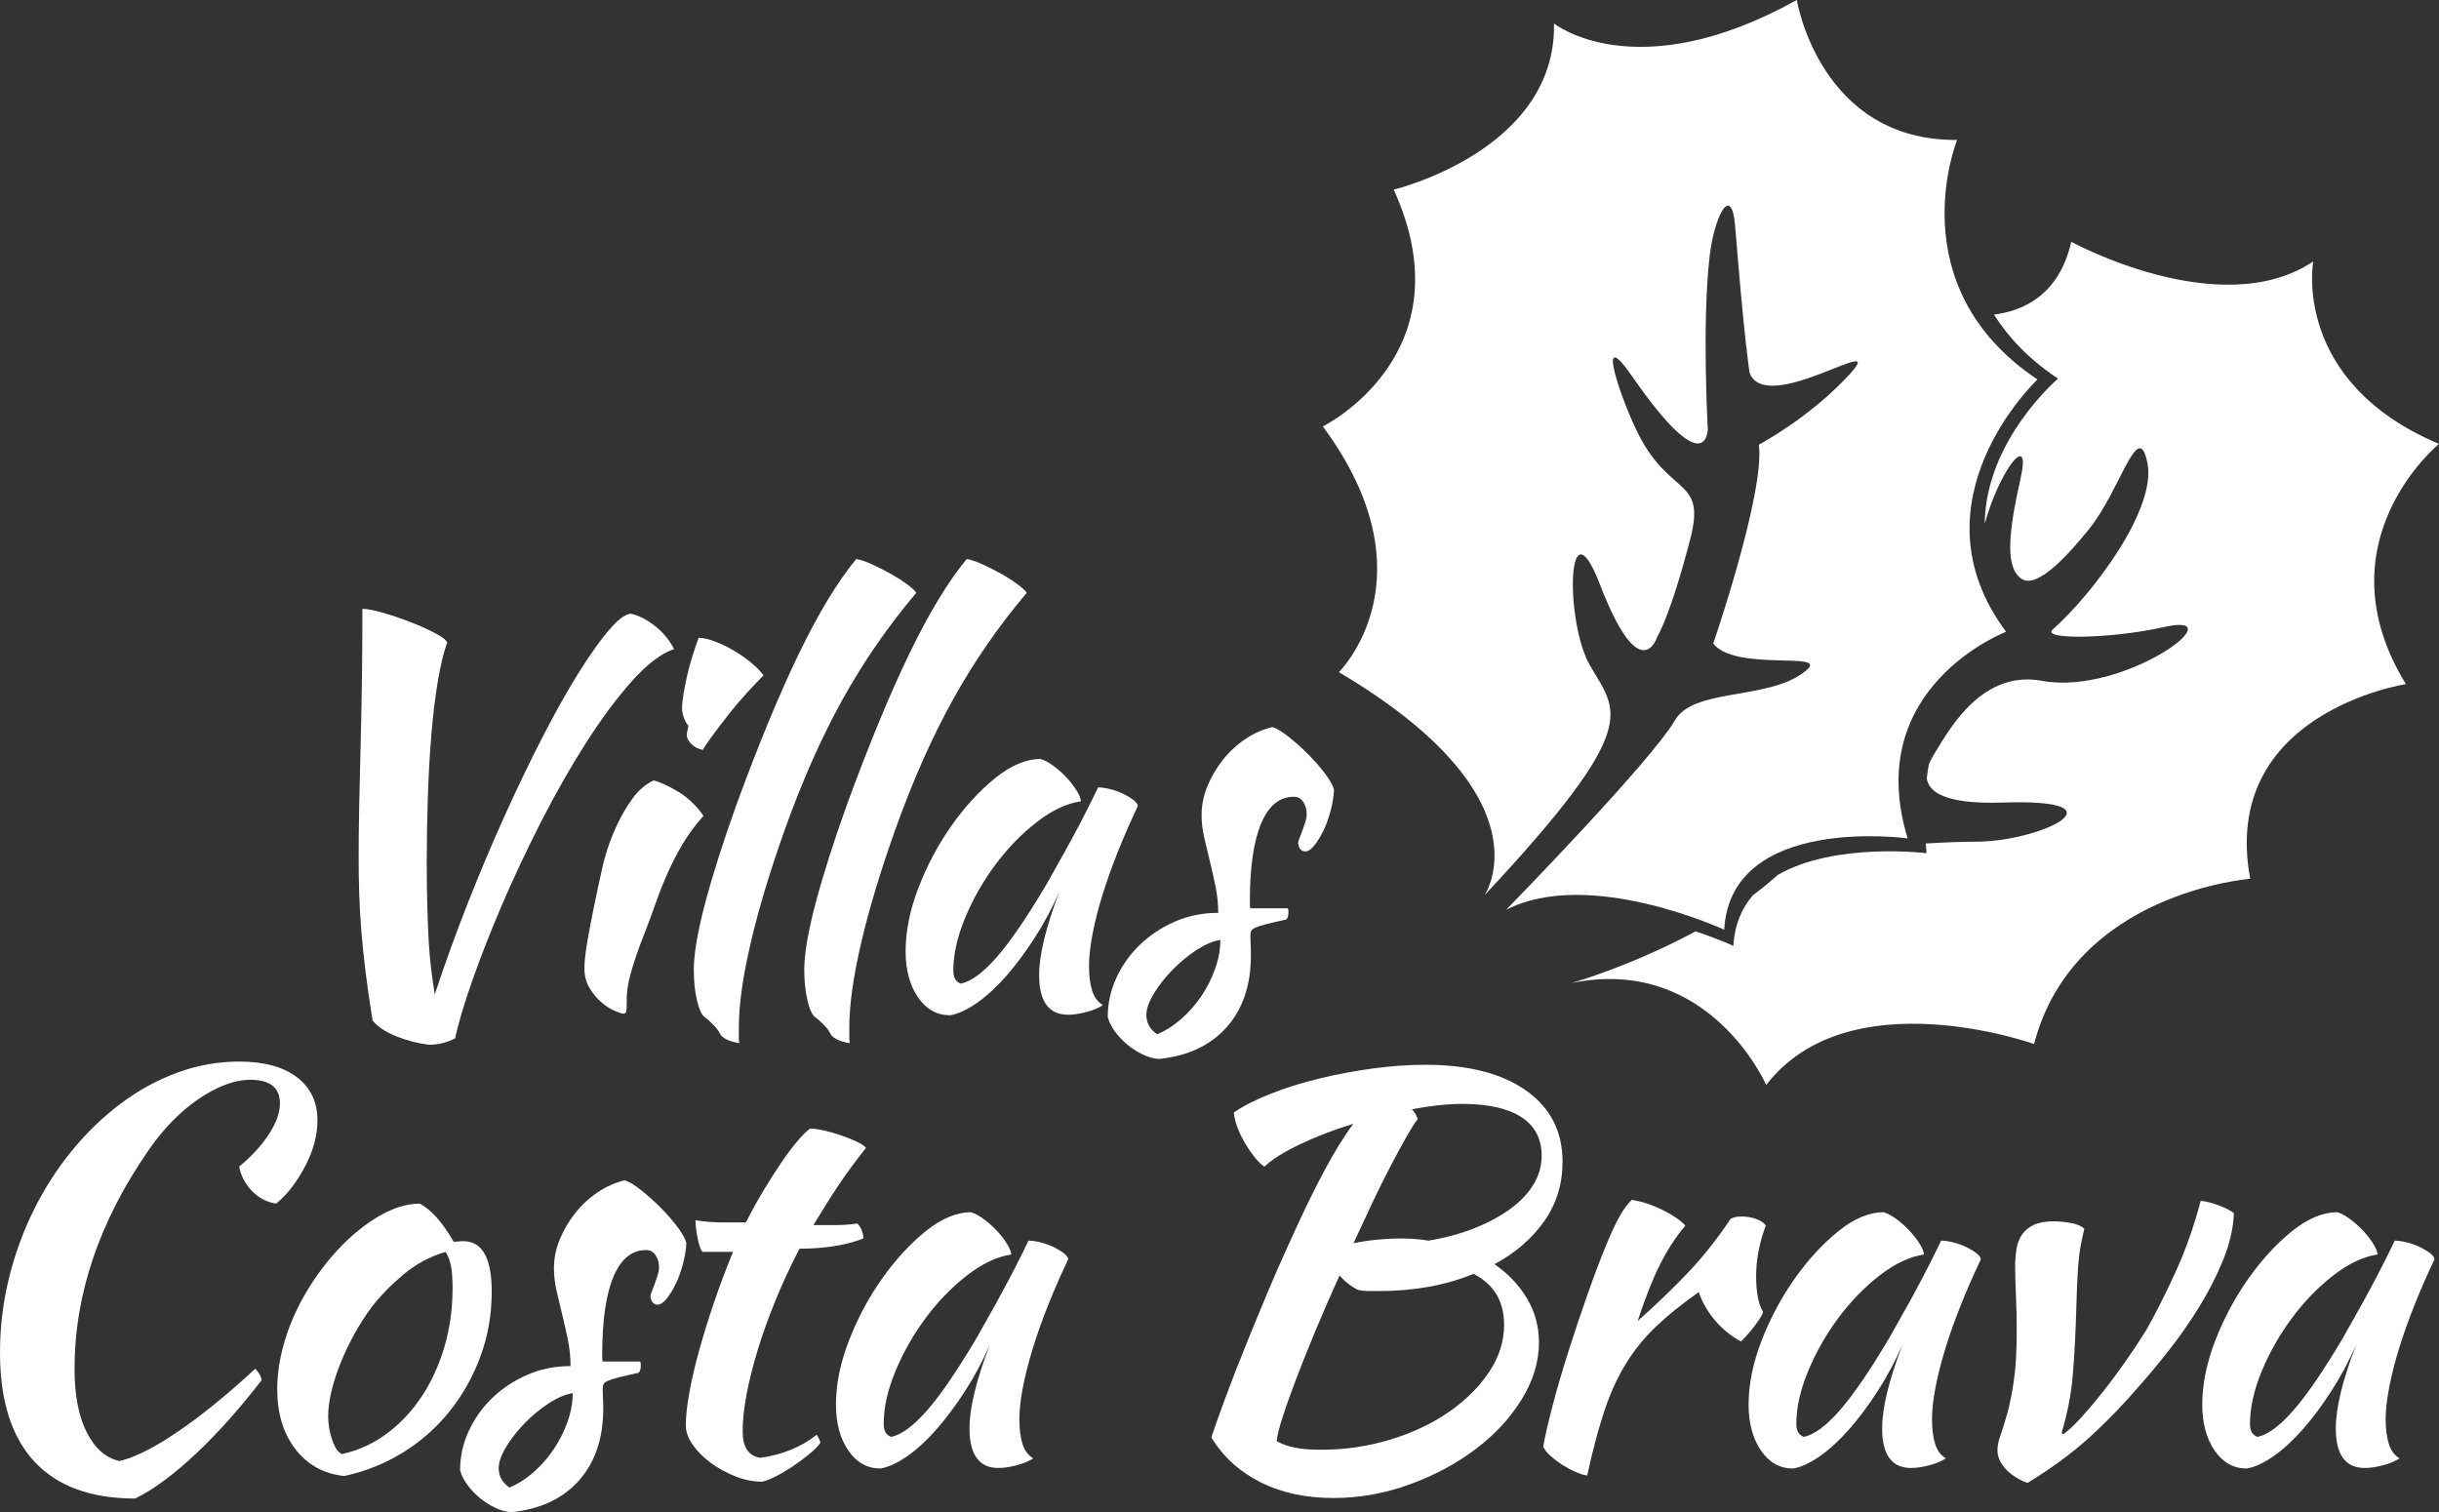 <?xml version="1.0" encoding="utf-8"?>
<!-- Generator: Adobe Illustrator 16.0.0, SVG Export Plug-In . SVG Version: 6.00 Build 0)  -->
<!DOCTYPE svg PUBLIC "-//W3C//DTD SVG 1.1//EN" "http://www.w3.org/Graphics/SVG/1.1/DTD/svg11.dtd">
<svg version="1.1" id="Capa_1" xmlns="http://www.w3.org/2000/svg" xmlns:xlink="http://www.w3.org/1999/xlink" x="0px" y="0px"
	 width="493.592px" height="306.07px" viewBox="0 0 493.592 306.07" enable-background="new 0 0 493.592 306.07"
	 xml:space="preserve">
<rect x="0" y="0" width="493.592" height="306.07" fill="#333333" stroke="none"/>
<g>
	<g>
		<g>
			<path fill="#FFFFFF" d="M92.118,210.154c-1.664,0.867-3.438,1.303-5.316,1.303c-2.318-0.289-4.543-0.867-6.674-1.738
				c-2.141-0.865-3.711-1.916-4.725-3.146c-0.576-3.539-1.047-6.799-1.408-9.764c-0.365-2.967-0.652-5.77-0.871-8.412
				c-0.215-2.639-0.361-5.172-0.432-7.596c-0.072-2.422-0.109-4.865-0.109-7.326c0-3.254,0.037-6.689,0.109-10.309
				c0.07-3.615,0.164-7.469,0.271-11.559c0.107-4.084,0.199-8.462,0.271-13.131c0.072-4.666,0.107-9.746,0.107-15.244
				c0.939,0,2.348,0.27,4.232,0.813c1.883,0.541,3.744,1.178,5.59,1.898c1.846,0.725,3.486,1.467,4.934,2.225
				c1.453,0.762,2.244,1.396,2.393,1.9c-0.727,2.025-1.359,4.666-1.9,7.922c-0.541,3.254-0.979,6.873-1.305,10.852
				c-0.326,3.98-0.563,8.178-0.705,12.59c-0.143,4.414-0.215,8.789-0.215,13.129c0,3.256,0.039,6.17,0.109,8.738
				c0.072,2.566,0.162,4.881,0.27,6.941c0.111,2.063,0.273,3.98,0.492,5.752c0.213,1.775,0.469,3.529,0.756,5.266
				c2.023-6.148,4.25-12.299,6.676-18.449c2.422-6.148,4.916-12.064,7.486-17.744c2.566-5.678,5.117-10.977,7.65-15.896
				s4.938-9.207,7.213-12.859c2.287-3.654,4.326-6.549,6.137-8.682c1.809-2.133,3.289-3.273,4.447-3.418
				c0.797,0.145,1.645,0.453,2.551,0.922c0.906,0.471,1.748,1.031,2.549,1.682c0.797,0.652,1.52,1.375,2.17,2.17
				c0.656,0.797,1.158,1.594,1.52,2.389c-2.676,0.939-5.551,3.146-8.625,6.619c-3.076,3.473-6.17,7.65-9.279,12.533
				s-6.133,10.201-9.064,15.951c-2.924,5.754-5.568,11.379-7.92,16.877c-2.352,5.5-4.357,10.635-6.021,15.411
				C93.813,203.535,92.694,207.333,92.118,210.154z"/>
			<path fill="#FFFFFF" d="M118.27,195.939c0-0.65,0.053-1.465,0.164-2.443c0.105-0.973,0.305-2.275,0.594-3.906
				c0.295-1.627,0.668-3.596,1.141-5.914c0.471-2.313,1.064-5.1,1.791-8.355c0.145-0.723,0.471-1.879,0.977-3.473
				c0.506-1.59,1.172-3.273,2.01-5.045c0.828-1.773,1.846-3.49,3.037-5.156c1.191-1.664,2.625-2.893,4.287-3.689
				c1.229,0.291,2.859,1.031,4.881,2.225c2.029,1.193,3.764,2.842,5.211,4.938c-1.664,1.883-3.057,3.762-4.178,5.645
				c-1.125,1.881-2.133,3.834-3.037,5.859c-0.908,2.025-1.74,4.123-2.496,6.295c-0.76,2.17-1.613,4.447-2.549,6.836
				c-0.799,2.025-1.523,4.107-2.172,6.238c-0.654,2.137-1.018,4-1.086,5.592c0,1.301-0.02,2.223-0.053,2.766
				c-0.039,0.543-0.236,0.814-0.602,0.814c-0.287,0-0.865-0.184-1.734-0.545c-0.865-0.361-1.754-0.92-2.66-1.68
				c-0.902-0.76-1.719-1.719-2.439-2.879C118.631,198.906,118.27,197.533,118.27,195.939z M138.997,148.841
				c0-0.434,0.111-1.084,0.326-1.955c-0.365-0.359-0.666-0.902-0.922-1.627c-0.254-0.723-0.379-1.375-0.379-1.953
				c0-0.65,0.088-1.535,0.268-2.658c0.184-1.121,0.42-2.334,0.707-3.635c0.287-1.303,0.648-2.66,1.086-4.07
				c0.434-1.41,0.871-2.693,1.301-3.852c0.869,0,1.938,0.234,3.203,0.705c1.264,0.471,2.551,1.084,3.854,1.846
				c1.305,0.76,2.494,1.592,3.58,2.494c1.088,0.906,1.916,1.756,2.496,2.551c-0.795,0.799-1.848,1.898-3.148,3.311
				c-1.299,1.41-2.566,2.895-3.799,4.449c-1.229,1.557-2.348,3.021-3.361,4.395c-1.014,1.375-1.664,2.354-1.955,2.93
				c-0.869-0.145-1.625-0.523-2.275-1.139C139.323,150.019,138.997,149.421,138.997,148.841z"/>
			<path fill="#FFFFFF" d="M140.409,196.265c0-3.184,0.76-7.652,2.279-13.402s3.652-12.463,6.4-20.131
				c4.482-12.225,8.697-22.41,12.643-30.549c3.943-8.139,7.795-14.486,11.561-19.045c0.863,0.146,1.932,0.508,3.199,1.086
				c1.266,0.58,2.512,1.213,3.742,1.896c1.232,0.691,2.334,1.396,3.313,2.119c0.977,0.723,1.611,1.303,1.898,1.734
				c-5.641,6.66-10.602,13.821-14.869,21.488c-4.268,7.668-8.174,16.459-11.721,26.371c-3.035,8.535-5.354,16.223-6.941,23.059
				c-1.596,6.838-2.391,12.535-2.391,17.092c0,1.23,0,1.988,0,2.279c0,0.287,0.035,0.578,0.111,0.869
				c-1.014-0.146-1.883-0.398-2.605-0.758c-0.727-0.365-1.193-0.799-1.41-1.305c-0.148-0.363-0.541-0.887-1.195-1.576
				c-0.65-0.686-1.229-1.209-1.734-1.57c-0.652-0.436-1.197-1.574-1.631-3.42C140.627,200.66,140.409,198.58,140.409,196.265z"/>
			<path fill="#FFFFFF" d="M162.76,196.265c0-3.184,0.766-7.652,2.279-13.402c1.521-5.75,3.654-12.463,6.406-20.131
				c4.482-12.225,8.697-22.41,12.643-30.549c3.941-8.139,7.795-14.486,11.555-19.045c0.869,0.146,1.934,0.508,3.203,1.086
				c1.264,0.58,2.516,1.213,3.744,1.896c1.23,0.691,2.334,1.396,3.307,2.119c0.98,0.723,1.611,1.303,1.904,1.734
				c-5.646,6.66-10.604,13.821-14.869,21.488c-4.268,7.668-8.176,16.459-11.721,26.371c-3.039,8.535-5.354,16.223-6.945,23.059
				c-1.592,6.838-2.387,12.535-2.387,17.092c0,1.23,0,1.988,0,2.279c0,0.287,0.037,0.578,0.107,0.869
				c-1.014-0.146-1.885-0.398-2.605-0.758c-0.725-0.365-1.195-0.799-1.41-1.305c-0.145-0.363-0.543-0.887-1.191-1.576
				c-0.654-0.686-1.232-1.209-1.74-1.57c-0.65-0.436-1.191-1.574-1.625-3.42C162.981,200.66,162.76,198.58,162.76,196.265z"/>
			<path fill="#FFFFFF" d="M222.229,159.369c0.721,0,1.58,0.127,2.549,0.379c0.98,0.254,1.865,0.581,2.662,0.977
				c0.795,0.398,1.463,0.813,2.01,1.25c0.539,0.432,0.811,0.83,0.811,1.191c-1.443,3.041-2.785,6.097-4.014,9.17
				c-1.232,3.078-2.279,6.021-3.15,8.846c-0.867,2.82-1.537,5.463-2.004,7.92c-0.473,2.463-0.705,4.598-0.705,6.404
				c0,2.027,0.215,3.707,0.648,5.045c0.438,1.338,1.158,2.297,2.172,2.877c-0.871,0.58-1.992,1.049-3.365,1.408
				c-1.373,0.361-2.605,0.543-3.691,0.543c-3.904,0-5.855-2.674-5.855-8.027c0-4.127,1.373-9.77,4.121-16.93
				c-1.447,3.313-3.113,6.43-4.992,9.346c-1.881,2.918-3.799,5.494-5.748,7.729c-1.957,2.23-3.928,4.051-5.916,5.453
				c-1.996,1.404-3.816,2.254-5.482,2.539c-2.678,0-4.846-1.215-6.512-3.65c-1.664-2.434-2.494-5.541-2.494-9.314
				c0-4.07,0.867-8.357,2.605-12.859c1.734-4.506,3.959-8.684,6.672-12.535c2.713-3.848,5.662-7.063,8.844-9.643
				c3.188-2.58,6.258-3.871,9.223-3.871c0.727,0.219,1.537,0.652,2.445,1.301c0.904,0.65,1.773,1.408,2.605,2.273
				c0.832,0.867,1.537,1.75,2.115,2.652s0.902,1.678,0.975,2.328c-2.891,0.434-5.877,1.842-8.951,4.221
				c-3.078,2.385-5.859,5.252-8.354,8.607c-2.498,3.357-4.543,6.947-6.133,10.773s-2.389,7.4-2.389,10.719
				c0,1.371,0.506,2.238,1.518,2.598c2.102-0.434,4.523-2.225,7.271-5.373c2.75-3.148,6.082-8.012,9.988-14.598
				c0.721-1.301,1.533-2.748,2.439-4.34c0.904-1.59,1.822-3.256,2.764-4.99c0.943-1.738,1.865-3.49,2.771-5.266
				C220.584,162.75,221.434,161.035,222.229,159.369z"/>
			<path fill="#FFFFFF" d="M269.977,159.855c-0.072,1.377-0.307,2.807-0.703,4.287c-0.4,1.482-0.889,2.822-1.465,4.016
				c-0.582,1.193-1.197,2.189-1.846,2.986c-0.648,0.795-1.268,1.191-1.846,1.191c-0.799-0.07-1.266-0.613-1.408-1.629
				c0-0.217,0.086-0.559,0.268-1.029c0.184-0.469,0.381-0.994,0.6-1.572c0.215-0.578,0.416-1.156,0.596-1.736
				c0.182-0.578,0.271-1.086,0.271-1.52c0-1.016-0.232-1.861-0.707-2.551c-0.471-0.687-1.105-1.033-1.898-1.033
				c-2.893,0-5.102,1.803-6.615,5.402c-1.523,3.602-2.283,8.895-2.283,15.878c0,0.72,0.035,1.151,0.107,1.292
				c1.521,0,2.877,0,4.068,0c1.197,0,2.369,0,3.527,0c0.076,0.146,0.109,0.436,0.109,0.863c0,0.65-0.145,1.119-0.436,1.404
				c-1.664,0.363-2.979,0.668-3.961,0.92c-0.975,0.252-1.717,0.487-2.225,0.699c-0.504,0.219-0.811,0.455-0.918,0.705
				c-0.111,0.254-0.166,0.594-0.166,1.025c0,0.576,0.021,1.152,0.055,1.729c0.039,0.576,0.053,1.295,0.053,2.158
				c0,6.049-1.645,10.916-4.934,14.598c-3.293,3.682-7.867,5.814-13.732,6.395c-1.014-0.076-2.061-0.363-3.146-0.869
				c-1.082-0.506-2.113-1.156-3.088-1.951c-0.979-0.797-1.83-1.684-2.553-2.66c-0.725-0.977-1.232-1.971-1.52-2.984
				c0-2.771,0.58-5.412,1.734-7.93c1.158-2.514,2.734-4.736,4.723-6.67c1.994-1.934,4.34-3.5,7.057-4.703
				c2.711-1.203,5.656-1.807,8.842-1.807c0-1.814-0.184-3.594-0.543-5.336c-0.361-1.744-0.74-3.434-1.139-5.07
				c-0.398-1.633-0.777-3.232-1.141-4.795s-0.541-3.107-0.541-4.635c0-1.961,0.393-3.902,1.191-5.828
				c0.797-1.928,1.846-3.707,3.15-5.342c1.299-1.635,2.818-3.031,4.553-4.195c1.738-1.162,3.549-1.963,5.426-2.398
				c0.799,0.217,1.867,0.853,3.207,1.898c1.336,1.051,2.656,2.225,3.961,3.525c1.301,1.303,2.459,2.625,3.473,3.963
				C269.145,157.886,269.762,158.988,269.977,159.855z M234.163,209.341c1.74-0.725,3.383-1.775,4.941-3.148
				c1.555-1.375,2.914-2.93,4.07-4.666c1.158-1.734,2.08-3.58,2.768-5.535c0.688-1.951,1.027-3.867,1.027-5.752
				c-1.443,0.219-3.035,0.889-4.775,2.01c-1.734,1.123-3.359,2.461-4.877,4.016c-1.523,1.557-2.789,3.164-3.803,4.828
				c-1.014,1.662-1.516,3.111-1.516,4.342C231.999,207.025,232.721,208.326,234.163,209.341z"/>
		</g>
		<path fill="#FFFFFF" d="M0,273.75c0-5.07,0.596-10.053,1.785-14.941c1.197-4.889,2.883-9.525,5.053-13.908
			c2.168-4.381,4.752-8.398,7.756-12.059c3.002-3.658,6.295-6.828,9.877-9.508c3.58-2.682,7.396-4.762,11.451-6.248
			c4.047-1.484,8.207-2.229,12.475-2.229c4.994,0,8.881,1.051,11.668,3.148c2.781,2.098,4.18,5.031,4.18,8.79
			c0,1.448-0.201,2.931-0.6,4.45c-0.396,1.518-0.975,3.021-1.734,4.5c-0.76,1.486-1.646,2.916-2.656,4.289
			c-1.02,1.373-2.139,2.568-3.365,3.582c-1.883-0.289-3.514-1.141-4.885-2.551c-1.375-1.41-2.242-3.057-2.607-4.938
			c2.533-2.1,4.541-4.287,6.021-6.564c1.486-2.279,2.232-4.359,2.232-6.24c0-3.184-1.996-4.775-5.975-4.775
			c-1.664,0-3.379,0.342-5.152,1.031c-1.775,0.688-3.566,1.646-5.373,2.877c-1.807,1.229-3.563,2.713-5.264,4.447
			c-1.697,1.738-3.271,3.654-4.723,5.752c-10.051,14.471-15.08,29.264-15.08,44.385c0,5.354,0.832,9.658,2.494,12.914
			s3.873,5.172,6.623,5.754c3.107-0.727,7.055-2.717,11.828-5.971c4.773-3.256,9.984-7.488,15.625-12.697
			c0.721,0.722,1.156,1.482,1.305,2.277c-2.104,2.74-4.27,5.369-6.512,7.887c-2.246,2.525-4.469,4.828-6.676,6.916
			c-2.209,2.084-4.379,3.925-6.512,5.51c-2.135,1.58-4.105,2.807-5.916,3.672c-8.967,0-15.775-2.5-20.4-7.496
			C2.317,290.806,0,283.455,0,273.75z"/>
		<path fill="#FFFFFF" d="M69.668,298.744c-4.123-0.434-7.416-2.242-9.875-5.426c-2.461-3.184-3.688-7.232-3.688-12.156
			c0-2.891,0.434-5.895,1.297-9.004c0.871-3.109,2.1-6.133,3.691-9.064c1.592-2.93,3.477-5.695,5.646-8.301
			c2.17-2.604,4.518-4.846,7.051-6.727c3.98-2.967,7.705-4.449,11.178-4.449c2.314,1.23,4.592,3.797,6.84,7.705
			c0.359,0,0.688-0.02,0.975-0.055c0.287-0.037,0.613-0.055,0.977-0.055c3.832,0,5.75,3.399,5.75,10.199
			c0,4.559-0.738,8.883-2.225,12.971c-1.484,4.086-3.545,7.797-6.184,11.121c-2.645,3.33-5.787,6.135-9.439,8.41
			C78.004,296.193,74.012,297.802,69.668,298.744z M75.202,264.56c-1.229,1.664-2.385,3.475-3.471,5.428
			c-1.088,1.953-2.025,3.924-2.82,5.912c-0.801,1.99-1.41,3.906-1.85,5.752c-0.43,1.844-0.646,3.49-0.646,4.938
			c0,1.738,0.287,3.402,0.865,4.992c0.58,1.594,1.229,2.497,1.955,2.714c3.254-0.724,6.24-2.079,8.953-4.069
			c2.709-1.992,5.061-4.467,7.055-7.434c1.988-2.967,3.543-6.33,4.668-10.092c1.117-3.764,1.676-7.779,1.676-12.047
			c0-1.881-0.107-3.365-0.322-4.451c-0.215-1.084-0.58-2.021-1.086-2.82c-3.182,0.941-6.021,2.459-8.516,4.557
			C79.163,260.039,77.008,262.246,75.202,264.56z"/>
		<path fill="#FFFFFF" d="M138.905,251.593c-0.072,1.373-0.309,2.805-0.707,4.285c-0.4,1.484-0.885,2.822-1.465,4.016
			c-0.578,1.191-1.193,2.186-1.846,2.984c-0.648,0.799-1.266,1.191-1.842,1.191c-0.801-0.07-1.27-0.613-1.412-1.625
			c0-0.217,0.09-0.561,0.268-1.033c0.184-0.469,0.381-0.992,0.602-1.572c0.217-0.576,0.414-1.158,0.596-1.736
			c0.184-0.578,0.27-1.084,0.27-1.52c0-1.014-0.23-1.859-0.703-2.551c-0.475-0.686-1.107-1.029-1.9-1.029
			c-2.893,0-5.102,1.803-6.617,5.4c-1.52,3.6-2.279,8.893-2.279,15.875c0,0.721,0.033,1.152,0.104,1.297c1.521,0,2.881,0,4.072,0
			c1.193,0,2.369,0,3.525,0c0.074,0.145,0.109,0.432,0.109,0.863c0,0.648-0.145,1.117-0.436,1.404
			c-1.662,0.363-2.98,0.666-3.959,0.92c-0.977,0.249-1.721,0.484-2.225,0.699c-0.504,0.217-0.811,0.451-0.922,0.703
			c-0.111,0.25-0.166,0.594-0.166,1.025c0,0.58,0.021,1.148,0.055,1.727c0.039,0.576,0.059,1.297,0.059,2.161
			c0,6.048-1.65,10.911-4.939,14.595c-3.293,3.686-7.867,5.816-13.729,6.396c-1.014-0.074-2.063-0.365-3.146-0.869
			c-1.086-0.508-2.115-1.158-3.09-1.951c-0.98-0.799-1.832-1.686-2.551-2.66c-0.729-0.977-1.232-1.973-1.52-2.986
			c0-2.77,0.578-5.41,1.734-7.928c1.158-2.514,2.73-4.74,4.719-6.668c1.992-1.934,4.34-3.504,7.057-4.707
			c2.711-1.201,5.658-1.803,8.842-1.803c0-1.818-0.18-3.598-0.539-5.34c-0.365-1.742-0.744-3.432-1.143-5.07
			c-0.395-1.633-0.773-3.232-1.141-4.795c-0.361-1.563-0.537-3.105-0.537-4.633c0-1.959,0.393-3.902,1.191-5.83
			c0.795-1.924,1.846-3.703,3.148-5.338c1.301-1.639,2.82-3.035,4.555-4.197c1.736-1.162,3.549-1.959,5.428-2.4
			c0.797,0.218,1.863,0.854,3.201,1.9c1.338,1.051,2.656,2.225,3.963,3.527c1.299,1.301,2.457,2.625,3.471,3.959
			C138.073,249.623,138.688,250.722,138.905,251.593z M103.09,301.076c1.742-0.725,3.383-1.771,4.941-3.146
			c1.553-1.375,2.912-2.932,4.07-4.666c1.154-1.738,2.076-3.58,2.764-5.533s1.033-3.871,1.033-5.754
			c-1.445,0.221-3.037,0.889-4.777,2.01c-1.736,1.121-3.363,2.461-4.881,4.012c-1.52,1.561-2.789,3.17-3.799,4.832
			c-1.014,1.666-1.518,3.109-1.518,4.34C100.924,298.759,101.645,300.064,103.09,301.076z"/>
		<path fill="#FFFFFF" d="M142.159,253.382c-0.363-0.436-0.688-1.355-0.979-2.766c-0.287-1.414-0.43-2.621-0.43-3.635
			c1.877,0.287,3.684,0.432,5.424,0.432c1.734,0,3.328,0,4.777,0c1.084-2.146,2.258-4.271,3.523-6.383
			c1.262-2.109,2.498-4.043,3.691-5.795c1.197-1.75,2.314-3.236,3.361-4.451c1.051-1.215,1.865-2.006,2.443-2.359
			c0.725,0,1.643,0.123,2.768,0.377c1.121,0.256,2.262,0.582,3.418,0.977c1.158,0.398,2.205,0.816,3.146,1.248
			c0.943,0.434,1.592,0.869,1.957,1.303c-2.172,2.732-4.033,5.266-5.59,7.6c-1.557,2.336-3.24,5.012-5.047,8.027
			c1.441,0,2.906,0,4.393,0c1.484,0,2.986-0.109,4.508-0.324c0.359,0.363,0.648,0.813,0.865,1.355
			c0.219,0.545,0.326,1.104,0.326,1.682c-3.549,1.375-7.852,2.061-12.912,2.061c-1.813,3.486-3.422,6.945-4.83,10.391
			c-1.412,3.447-2.605,6.768-3.582,9.958s-1.736,6.2-2.281,9.028c-0.543,2.828-0.813,5.367-0.813,7.617
			c0,3.189,1.193,4.965,3.584,5.328c2.17-0.287,4.23-0.83,6.18-1.627c1.957-0.797,3.691-1.807,5.211-3.039
			c0.434,0.65,0.689,1.195,0.76,1.629c-0.434,0.648-1.172,1.402-2.225,2.266c-1.047,0.861-2.188,1.705-3.416,2.533
			c-1.232,0.822-2.428,1.521-3.584,2.1c-1.156,0.574-2.027,0.896-2.602,0.971c-1.813,0-3.619-0.365-5.426-1.086
			c-1.813-0.727-3.457-1.629-4.939-2.717s-2.693-2.301-3.635-3.639c-0.943-1.342-1.412-2.662-1.412-3.969
			c0-1.74,0.236-3.929,0.707-6.57c0.471-2.645,1.139-5.523,2.01-8.639c0.863-3.115,1.877-6.373,3.035-9.779
			c1.156-3.404,2.422-6.771,3.801-10.104H142.159z"/>
		<path fill="#FFFFFF" d="M208.139,251.103c0.721,0,1.572,0.127,2.549,0.379c0.973,0.26,1.863,0.584,2.66,0.977
			c0.793,0.4,1.467,0.814,2.004,1.25c0.545,0.434,0.818,0.834,0.818,1.191c-1.449,3.039-2.789,6.098-4.018,9.17
			c-1.232,3.078-2.279,6.025-3.146,8.846c-0.867,2.822-1.535,5.463-2.008,7.922c-0.469,2.461-0.705,4.596-0.705,6.404
			c0,2.027,0.219,3.707,0.648,5.045c0.438,1.34,1.158,2.299,2.172,2.877c-0.867,0.576-1.988,1.047-3.365,1.41
			c-1.371,0.359-2.602,0.543-3.688,0.543c-3.906,0-5.859-2.676-5.859-8.033c0-4.123,1.373-9.766,4.125-16.926
			c-1.447,3.313-3.111,6.428-4.996,9.346c-1.877,2.918-3.795,5.492-5.75,7.725c-1.953,2.236-3.928,4.055-5.918,5.457
			c-1.984,1.402-3.816,2.252-5.479,2.539c-2.678,0-4.848-1.217-6.512-3.65c-1.662-2.43-2.494-5.541-2.494-9.316
			c0-4.07,0.871-8.357,2.605-12.859s3.961-8.68,6.676-12.531c2.709-3.852,5.658-7.064,8.842-9.646
			c3.182-2.576,6.256-3.867,9.225-3.867c0.723,0.215,1.535,0.648,2.439,1.299c0.906,0.65,1.773,1.408,2.605,2.271
			c0.834,0.865,1.537,1.752,2.117,2.652c0.578,0.904,0.902,1.68,0.979,2.33c-2.895,0.434-5.881,1.842-8.955,4.223
			c-3.074,2.383-5.859,5.248-8.357,8.605c-2.494,3.355-4.537,6.945-6.131,10.771c-1.592,3.826-2.385,7.398-2.385,10.721
			c0,1.369,0.506,2.238,1.52,2.596c2.094-0.436,4.52-2.225,7.27-5.369c2.752-3.15,6.076-8.016,9.982-14.598
			c0.725-1.305,1.537-2.75,2.441-4.34c0.91-1.594,1.832-3.256,2.768-4.992c0.941-1.74,1.865-3.492,2.77-5.264
			C206.491,254.486,207.34,252.771,208.139,251.103z"/>
		<path fill="#FFFFFF" d="M316.219,235.154c0,4.486-1.23,8.48-3.686,11.988c-2.461,3.512-5.824,6.422-10.094,8.736
			c2.75,1.884,4.936,4.178,6.566,6.891c1.623,2.713,2.441,5.695,2.441,8.953c0,3.908-1.18,7.76-3.527,11.557
			c-2.352,3.8-5.48,7.164-9.385,10.094c-3.91,2.928-8.357,5.299-13.35,7.105c-4.996,1.811-10.096,2.717-15.305,2.717
			c-5.641,0-10.576-1.07-14.811-3.201c-4.232-2.137-7.545-5.156-9.928-9.063c0.721-2.172,1.682-4.865,2.875-8.084
			c1.189-3.219,2.512-6.621,3.959-10.203c1.445-3.58,2.91-7.143,4.398-10.689c1.479-3.543,2.873-6.727,4.174-9.551
			c2.748-6.145,5.211-11.244,7.381-15.297c2.17-4.055,4.158-7.271,5.971-9.662c-3.98,1.232-7.6,2.625-10.857,4.18
			c-3.254,1.557-5.641,3.057-7.16,4.504c-0.648-0.434-1.322-1.088-2.01-1.953c-0.682-0.869-1.336-1.826-1.951-2.875
			s-1.121-2.117-1.52-3.201c-0.396-1.084-0.633-2.063-0.705-2.93c1.879-1.303,4.326-2.553,7.326-3.746
			c3.002-1.193,6.273-2.225,9.822-3.094c3.541-0.867,7.178-1.555,10.904-2.061s7.289-0.762,10.691-0.762
			c8.678,0,15.479,1.738,20.4,5.211C313.758,224.191,316.219,229.003,316.219,235.154z M274.875,261.085
			c-1.375-0.648-2.643-1.627-3.797-2.928c-1.666,3.691-3.24,7.307-4.723,10.852s-2.805,6.836-3.961,9.875
			c-1.158,3.039-2.1,5.68-2.82,7.922c-0.727,2.246-1.121,3.873-1.195,4.883c1.012,0.582,2.225,1.014,3.635,1.303
			c1.412,0.291,3.162,0.434,5.266,0.434c4.918,0,9.617-0.686,14.107-2.061c4.484-1.373,8.43-3.236,11.826-5.588
			c3.398-2.35,6.113-5.045,8.143-8.086c2.023-3.041,3.035-6.219,3.035-9.551c0-4.773-2.061-8.209-6.184-10.307
			c-5.643,2.313-12.012,3.471-19.098,3.471c-1.016,0-1.793,0-2.338,0C276.231,261.304,275.598,261.234,274.875,261.085z
			 M295.93,223.429c-1.521,0-3.129,0.094-4.832,0.273c-1.697,0.184-3.492,0.453-5.371,0.814c0.287,0.289,0.523,0.596,0.705,0.922
			c0.184,0.326,0.342,0.67,0.492,1.029c-0.656,0.871-1.451,2.137-2.391,3.803c-0.941,1.662-1.988,3.596-3.146,5.805
			c-1.158,2.205-2.371,4.646-3.637,7.326c-1.266,2.674-2.549,5.422-3.85,8.244c1.229-0.287,2.729-0.523,4.502-0.703
			c1.773-0.182,3.525-0.273,5.264-0.273c0.939,0,1.857,0.037,2.766,0.107c0.904,0.072,1.789,0.182,2.66,0.326
			c3.473-0.576,6.602-1.428,9.385-2.551c2.785-1.119,5.189-2.422,7.217-3.906c2.023-1.482,3.58-3.127,4.666-4.938
			c1.088-1.805,1.631-3.725,1.631-5.752c0-3.471-1.375-6.094-4.125-7.867C305.118,224.316,301.133,223.429,295.93,223.429z"/>
		<path fill="#FFFFFF" d="M312.311,292.773c0.365-2.094,0.996-4.863,1.898-8.299c0.906-3.436,1.975-7.09,3.205-10.959
			c1.23-3.873,2.533-7.762,3.908-11.666c1.373-3.91,2.709-7.42,4.014-10.527c0.939-2.242,1.77-3.998,2.496-5.262
			c0.723-1.268,1.521-2.334,2.385-3.203c1.016,0.146,2.063,0.398,3.15,0.76c1.086,0.363,2.133,0.797,3.146,1.301
			c1.014,0.508,1.916,1.029,2.711,1.574c0.797,0.541,1.412,1.066,1.844,1.574c-1.951,2.314-3.666,4.953-5.15,7.92
			c-1.486,2.969-2.984,6.766-4.504,11.396c3.906-3.473,7.357-6.801,10.363-9.984c3-3.184,5.803-6.729,8.408-10.635
			c0.436-0.359,1.195-0.543,2.279-0.543c1.014,0,1.988,0.164,2.932,0.488c0.938,0.324,1.59,0.779,1.949,1.357
			c-1.299,3.473-1.949,6.908-1.949,10.307c0,3.186,0.469,5.574,1.41,7.164c-0.072,0.434-0.563,1.268-1.465,2.498
			c-0.904,1.229-1.9,2.385-2.986,3.471c-1.949-1.014-3.689-2.406-5.207-4.176c-1.52-1.773-2.645-3.711-3.363-5.807
			c-3.404,2.387-6.297,4.719-8.682,6.998c-2.389,2.279-4.434,4.813-6.131,7.598c-1.701,2.785-3.145,5.984-4.34,9.604
			c-1.195,3.617-2.336,7.92-3.422,12.914c-0.648-0.074-1.426-0.313-2.336-0.707c-0.904-0.396-1.805-0.885-2.711-1.465
			c-0.904-0.58-1.715-1.193-2.439-1.844C312.999,293.968,312.534,293.355,312.311,292.773z"/>
		<path fill="#FFFFFF" d="M392.836,251.103c0.721,0,1.574,0.127,2.549,0.379c0.977,0.26,1.861,0.584,2.656,0.977
			c0.799,0.4,1.465,0.814,2.01,1.25c0.541,0.434,0.816,0.834,0.816,1.191c-1.447,3.039-2.787,6.098-4.018,9.17
			c-1.232,3.078-2.279,6.025-3.148,8.846c-0.865,2.822-1.539,5.463-2.004,7.922c-0.473,2.461-0.707,4.596-0.707,6.404
			c0,2.027,0.217,3.707,0.648,5.045c0.438,1.34,1.158,2.299,2.172,2.877c-0.871,0.576-1.988,1.047-3.363,1.41
			c-1.375,0.359-2.604,0.543-3.691,0.543c-3.906,0-5.857-2.676-5.857-8.033c0-4.123,1.373-9.766,4.123-16.926
			c-1.451,3.313-3.113,6.428-4.992,9.346s-3.797,5.492-5.752,7.725c-1.955,2.236-3.928,4.055-5.912,5.457
			c-1.99,1.402-3.82,2.252-5.484,2.539c-2.676,0-4.846-1.217-6.512-3.65c-1.662-2.43-2.494-5.541-2.494-9.316
			c0-4.07,0.871-8.357,2.605-12.859s3.961-8.68,6.674-12.531s5.662-7.064,8.844-9.646c3.182-2.576,6.258-3.867,9.227-3.867
			c0.723,0.215,1.535,0.648,2.441,1.299c0.902,0.65,1.77,1.408,2.605,2.271c0.83,0.865,1.533,1.752,2.113,2.652
			c0.578,0.904,0.904,1.68,0.977,2.33c-2.893,0.434-5.879,1.842-8.953,4.223c-3.074,2.383-5.859,5.248-8.357,8.605
			c-2.494,3.355-4.543,6.945-6.127,10.771c-1.596,3.826-2.391,7.398-2.391,10.721c0,1.369,0.506,2.238,1.52,2.596
			c2.098-0.436,4.523-2.225,7.27-5.369c2.75-3.15,6.082-8.016,9.986-14.598c0.723-1.305,1.537-2.75,2.439-4.34
			c0.904-1.594,1.83-3.256,2.77-4.992c0.939-1.74,1.861-3.492,2.768-5.264C391.188,254.486,392.038,252.771,392.836,251.103z"/>
		<path fill="#FFFFFF" d="M407.811,256.529c0-1.301,0.092-2.529,0.27-3.689c0.18-1.156,0.561-2.15,1.145-2.984
			c0.576-0.83,1.369-1.48,2.383-1.953c1.014-0.469,2.348-0.705,4.016-0.705c1.016,0,2.154,0.109,3.416,0.326
			c1.266,0.217,2.189,0.615,2.77,1.193c-0.293,1.23-0.529,2.314-0.705,3.256c-0.182,0.941-0.326,1.973-0.434,3.092
			c-0.111,1.123-0.205,2.461-0.271,4.018c-0.076,1.555-0.146,3.563-0.219,6.021c-0.145,4.92-0.377,9.314-0.701,13.188
			c-0.324,3.867-1.072,7.723-2.225,11.555c0,0.289,0.105,0.434,0.324,0.434c1.086-0.795,2.314-1.951,3.688-3.473
			c1.375-1.52,2.822-3.236,4.342-5.154c1.523-1.916,3.037-3.961,4.559-6.131c1.52-2.17,2.928-4.303,4.229-6.402
			c1.734-3.039,3.652-6.838,5.754-11.395c2.098-4.561,3.836-9.443,5.209-14.652c0.434,0,0.996,0.092,1.68,0.271
			c0.689,0.184,1.377,0.398,2.064,0.65c0.688,0.256,1.301,0.527,1.846,0.818c0.541,0.287,0.922,0.541,1.141,0.756
			c-0.148,3.113-0.887,6.295-2.227,9.551c-1.338,3.254-2.951,6.404-4.83,9.441c-1.881,3.037-3.871,5.898-5.971,8.574
			c-2.1,2.678-4.01,4.992-5.744,6.945c-3.477,4.051-6.971,7.67-10.477,10.852c-3.51,3.184-7.688,6.256-12.533,9.223
			c-1.883-0.723-3.365-1.682-4.451-2.873c-1.082-1.195-1.623-2.443-1.623-3.746c0-0.867,0.193-1.861,0.594-2.982
			c0.398-1.123,0.85-2.566,1.355-4.344c0.51-1.77,0.961-3.996,1.355-6.672c0.398-2.678,0.594-6.078,0.594-10.201
			c0-2.389-0.051-4.793-0.158-7.217C407.864,259.695,407.811,257.833,407.811,256.529z"/>
		<path fill="#FFFFFF" d="M484.641,251.103c0.725,0,1.576,0.127,2.551,0.379c0.975,0.26,1.863,0.584,2.658,0.977
			c0.797,0.4,1.463,0.814,2.008,1.25c0.545,0.434,0.813,0.834,0.813,1.191c-1.447,3.039-2.783,6.098-4.012,9.17
			c-1.232,3.078-2.279,6.025-3.15,8.846c-0.867,2.822-1.535,5.463-2.008,7.922c-0.465,2.461-0.701,4.596-0.701,6.404
			c0,2.027,0.219,3.707,0.648,5.045c0.434,1.34,1.158,2.299,2.172,2.877c-0.867,0.576-1.99,1.047-3.367,1.41
			c-1.371,0.359-2.6,0.543-3.686,0.543c-3.906,0-5.861-2.676-5.861-8.033c0-4.123,1.371-9.766,4.127-16.926
			c-1.447,3.313-3.115,6.428-4.996,9.346c-1.877,2.918-3.795,5.492-5.752,7.725c-1.955,2.236-3.926,4.055-5.916,5.457
			c-1.988,1.402-3.816,2.252-5.479,2.539c-2.674,0-4.85-1.217-6.512-3.65c-1.664-2.43-2.494-5.541-2.494-9.316
			c0-4.07,0.867-8.357,2.605-12.859c1.734-4.502,3.959-8.68,6.676-12.531c2.709-3.852,5.656-7.064,8.84-9.646
			c3.184-2.576,6.258-3.867,9.227-3.867c0.721,0.215,1.535,0.648,2.439,1.299c0.902,0.65,1.773,1.408,2.605,2.271
			c0.83,0.865,1.537,1.752,2.113,2.652c0.58,0.904,0.906,1.68,0.982,2.33c-2.896,0.434-5.885,1.842-8.957,4.223
			c-3.074,2.383-5.861,5.248-8.355,8.605c-2.494,3.355-4.541,6.945-6.131,10.771c-1.592,3.826-2.385,7.398-2.385,10.721
			c0,1.369,0.502,2.238,1.52,2.596c2.094-0.436,4.516-2.225,7.266-5.369c2.754-3.15,6.08-8.016,9.986-14.598
			c0.721-1.305,1.537-2.75,2.441-4.34c0.908-1.594,1.826-3.256,2.766-4.992c0.939-1.74,1.867-3.492,2.77-5.264
			C482.997,254.486,483.844,252.771,484.641,251.103z"/>
	</g>
	<g>
		<path fill="#FFFFFF" d="M300.415,181.216c0,0,13.607-19.689-29.457-45.168c0,0,19.412-19.104-3.248-49.738
			c0,0,29.506-14.563,14.346-47.93c0,0,32.912-7.863,32.436-33.621c0,0,16.625,13.326,49.135-4.76c0,0,4.648,28.549,32.445,28.33
			c0,0-12.025,29.57,16.26,48.479c0,0-26.111,24.576-6.352,51.064c0,0-29.305,11.197-19.91,41.818c0,0-35.826-4.975-37.137,18.488
			c0,0-27.332-12.682-44.131-4.033c0,0,29.303-29.984,34.18-38.385c3.881-6.676,19.531-3.9,26.682-10.18
			c4.328-3.805-14.287,0.402-18.953-5.297c0,0,10.502-30.596,9.24-40.287c0,0,10.203-5.344,18.385-14.26
			c8.168-8.912-16.848,8.65-20.275-0.281c0,0-1.141-7.398-2.898-29.588c-0.713-9.007-4.266-2.08-5.193,6.115
			c-1.555,13.648-0.355,34.881-0.355,34.881s-0.115,11.258-15.311-10.693c-7.807-11.289-2.016,5.383,1.422,12.008
			c6.445,12.416,13.551,8.533,10.34,20.933c-4.096,15.784-6.691,19.802-6.691,19.802s-3.381,10.703-11.598-10.646
			c-6.727-17.457-7.051,7.57-2.059,16.32C327.139,144.115,332.852,146.49,300.415,181.216"/>
		<path fill="#FFFFFF" d="M350.792,191.445c0.24-4.283,1.703-7.619,3.926-10.227c1.754-1.299,3.436-2.686,5.057-4.131
			c11.555-6.699,30.111-4.4,30.111-4.4c-0.063-0.678-0.105-1.316-0.154-1.967c3.658-0.217,7.197-0.357,10.213-0.365
			c13.076-0.02,30.914-8.764,5.293-7.92c-11.646,0.385-14.934-2.164-15.311-4.912c0.119-0.961,0.264-1.878,0.412-2.773
			c0.477-1.229,1.189-2.293,1.553-2.891c3.041-4.994,9.592-16.234,21.322-14.064c16.723,3.09,39.744-14.27,24.658-10.869
			c-10.447,2.355-24.828,2.617-22.463,0.504c8.184-7.307,21.039-24.369,19.178-33.705s-5.4,5.436-11.805,13.348
			c-3.957,4.889-10.414,12.256-13.674,10.074c-3.264-2.18-2.77-8.93-0.186-20.351c2.23-9.884-4.24-1.747-7.262,9.202
			c0.16-16.895,14.828-29.359,14.828-29.359c-5.949-3.979-10.1-8.43-12.965-12.977c5.467-0.646,13.131-3.609,15.65-14.721
			c0,0,30.244,16.529,48.963,3.977c0,0-4.451,24.305,25.455,36.928c0,0-24.336,19.861-6.695,48.621c0,0-37.756,5.727-31.508,39.404
			c0,0-35.711,2.68-43.742,33.439c0,0-37.482-13.43-54.211,8.287c0,0-11.445-26.277-39.289-20.654c0,0,12.121-3.469,25-10.443
			C347.778,190.052,350.792,191.445,350.792,191.445z"/>
	</g>
</g>
</svg>

